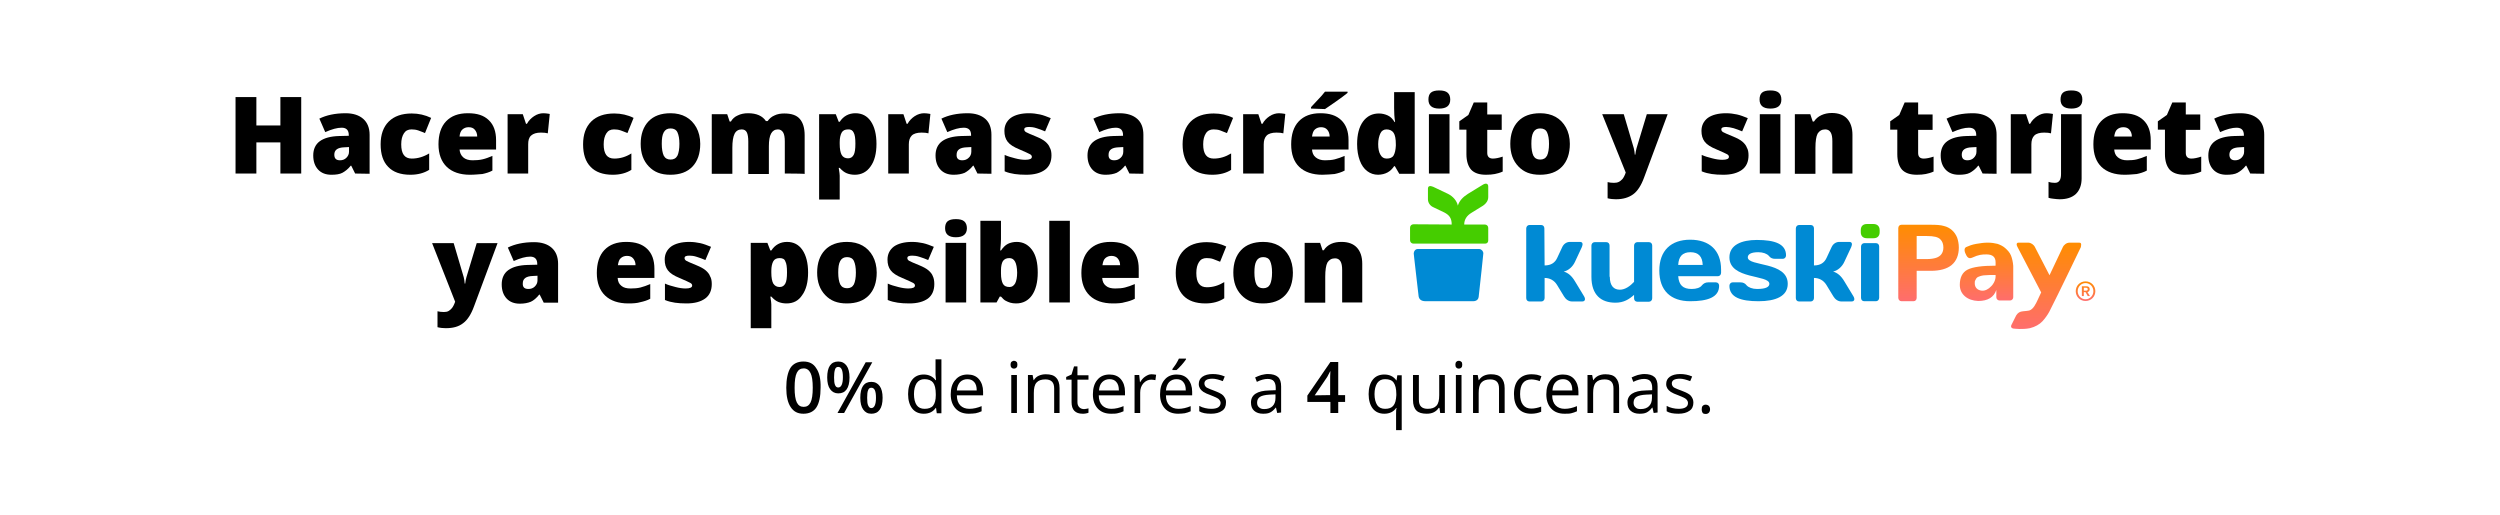 <?xml version="1.0" encoding="utf-8"?>
<!-- Generator: Adobe Illustrator 26.3.1, SVG Export Plug-In . SVG Version: 6.00 Build 0)  -->
<svg version="1.1" id="Layer_1" xmlns="http://www.w3.org/2000/svg" xmlns:xlink="http://www.w3.org/1999/xlink" x="0px" y="0px"
	 viewBox="0 0 1020 210" style="enable-background:new 0 0 1020 210;" xml:space="preserve">
<style type="text/css">
	.st0{fill:#45CD00;}
	.st1{fill:#008AD4;}
	.st2{fill:url(#SVGID_1_);}
	.st3{fill:url(#SVGID_00000000217082153835741700000017662869914818341814_);}
	.st4{fill:url(#SVGID_00000129208217033748065040000003274377626779084734_);}
	.st5{fill:url(#SVGID_00000059997922415267351680000002594613134510153385_);}
</style>
<g>
	<g id="Capa_2">
		<g id="Capa_1-2">
			<g>
				<path d="M334.8,158.2c0,3.6-0.6,6.3-1.7,8s-2.9,2.6-5.3,2.6s-4-0.9-5.2-2.7s-1.8-4.4-1.8-7.9s0.6-6.3,1.7-8.1
					c1.1-1.7,2.9-2.6,5.3-2.6s4.1,0.9,5.2,2.7C334.3,152,334.9,154.7,334.8,158.2L334.8,158.2z M324.2,158.2c0,2.8,0.3,4.8,0.9,6
					c0.6,1.2,1.5,1.8,2.8,1.8c1.3,0,2.2-0.6,2.8-1.8c0.6-1.2,0.9-3.2,0.9-6s-0.3-4.8-0.9-6c-0.6-1.2-1.5-1.9-2.8-1.9
					s-2.2,0.6-2.8,1.8C324.5,153.3,324.2,155.3,324.2,158.2L324.2,158.2z"/>
				<path d="M346.6,154c0,2.2-0.4,3.8-1.2,4.9c-0.8,1.1-1.9,1.6-3.4,1.6c-1.4,0-2.5-0.6-3.3-1.7s-1.2-2.7-1.2-4.8
					c0-4.3,1.5-6.5,4.5-6.5c1.5,0,2.6,0.6,3.4,1.7C346.2,150.3,346.6,151.9,346.6,154L346.6,154z M340.3,154c0,1.4,0.1,2.4,0.4,3.1
					c0.3,0.7,0.7,1,1.3,1c1.2,0,1.9-1.4,1.9-4.2s-0.6-4.2-1.9-4.2c-0.6,0-1.1,0.3-1.3,1C340.4,151.6,340.3,152.6,340.3,154z
					 M355.9,147.8l-11.5,20.7h-2.7l11.5-20.7H355.9z M360.1,162.3c0,2.2-0.4,3.8-1.2,4.9c-0.8,1.1-1.9,1.6-3.4,1.6s-2.5-0.6-3.3-1.7
					c-0.8-1.1-1.2-2.7-1.2-4.8c0-4.3,1.5-6.5,4.5-6.5c1.5,0,2.6,0.6,3.4,1.7S360.1,160.2,360.1,162.3L360.1,162.3z M353.8,162.3
					c0,1.4,0.1,2.5,0.4,3.1c0.3,0.7,0.7,1.1,1.3,1.1c1.2,0,1.9-1.4,1.9-4.2s-0.6-4.1-1.9-4.1c-0.6,0-1.1,0.3-1.3,1
					C353.9,159.8,353.8,160.9,353.8,162.3z"/>
				<path d="M381.9,166.4h-0.1c-1.1,1.6-2.7,2.4-4.9,2.4c-2,0-3.6-0.7-4.7-2.1s-1.7-3.4-1.7-5.9s0.6-4.5,1.7-5.9s2.7-2.1,4.7-2.1
					s3.7,0.8,4.8,2.3h0.2l-0.1-1.1l-0.1-1.1v-6.3h2.4v22h-1.9L381.9,166.4L381.9,166.4z M377.2,166.8c1.6,0,2.8-0.4,3.5-1.3
					s1.1-2.3,1.1-4.2v-0.5c0-2.2-0.4-3.8-1.1-4.7c-0.7-0.9-1.9-1.4-3.5-1.4c-1.4,0-2.4,0.5-3.2,1.6c-0.7,1.1-1.1,2.6-1.1,4.5
					s0.4,3.5,1.1,4.5C374.7,166.3,375.8,166.8,377.2,166.8L377.2,166.8z"/>
				<path d="M395.3,168.8c-2.3,0-4.1-0.7-5.4-2.1c-1.3-1.4-2-3.3-2-5.8s0.6-4.5,1.9-5.9c1.2-1.5,2.9-2.2,5-2.2
					c1.9,0,3.5,0.6,4.6,1.9c1.1,1.3,1.7,3,1.7,5.1v1.5h-10.7c0,1.8,0.5,3.2,1.4,4.1s2.1,1.4,3.7,1.4c1.7,0,3.3-0.4,5-1.1v2.1
					c-0.8,0.4-1.6,0.6-2.4,0.8C397.3,168.7,396.4,168.8,395.3,168.8L395.3,168.8z M394.7,154.7c-1.2,0-2.2,0.4-3,1.2
					c-0.7,0.8-1.2,1.9-1.3,3.4h8.1c0-1.5-0.3-2.6-1-3.4C396.8,155.1,395.9,154.7,394.7,154.7L394.7,154.7z"/>
				<path d="M412.3,148.8c0-0.5,0.1-0.9,0.4-1.2c0.3-0.2,0.6-0.4,1-0.4c0.4,0,0.7,0.1,1,0.4c0.3,0.2,0.4,0.6,0.4,1.2
					s-0.1,0.9-0.4,1.2c-0.3,0.3-0.6,0.4-1,0.4c-0.4,0-0.7-0.1-1-0.4S412.3,149.3,412.3,148.8L412.3,148.8z M414.9,168.5h-2.3V153
					h2.3V168.5z"/>
				<path d="M430.1,168.5v-10c0-1.3-0.3-2.2-0.9-2.8c-0.6-0.6-1.5-0.9-2.7-0.9c-1.6,0-2.8,0.4-3.6,1.3c-0.8,0.9-1.1,2.3-1.1,4.3v8.1
					h-2.4V153h1.9l0.4,2.1h0.1c0.5-0.8,1.1-1.4,2-1.8c0.9-0.4,1.8-0.6,2.9-0.6c1.9,0,3.3,0.4,4.2,1.4c0.9,0.9,1.4,2.3,1.4,4.3v10.1
					H430.1L430.1,168.5z"/>
				<path d="M442,166.9c0.4,0,0.8,0,1.2-0.1s0.7-0.1,0.9-0.2v1.8c-0.2,0.1-0.6,0.2-1.1,0.3s-0.9,0.1-1.3,0.1c-3,0-4.5-1.6-4.5-4.7
					v-9.2H435v-1.1l2.2-1l1-3.3h1.4v3.6h4.5v1.8h-4.5v9.1c0,0.9,0.2,1.6,0.7,2.1S441.2,166.8,442,166.9L442,166.9z"/>
				<path d="M453.3,168.8c-2.3,0-4.1-0.7-5.4-2.1c-1.3-1.4-2-3.3-2-5.8s0.6-4.5,1.8-5.9c1.2-1.5,2.9-2.2,5-2.2
					c1.9,0,3.5,0.6,4.6,1.9c1.1,1.3,1.7,3,1.7,5.1v1.5h-10.7c0,1.8,0.5,3.2,1.4,4.1s2.1,1.4,3.7,1.4c1.7,0,3.3-0.4,5-1.1v2.1
					c-0.8,0.4-1.6,0.6-2.4,0.8S454.4,168.8,453.3,168.8L453.3,168.8z M452.7,154.7c-1.2,0-2.2,0.4-3,1.2s-1.2,1.9-1.3,3.4h8.1
					c0-1.5-0.3-2.6-1-3.4C454.9,155.1,453.9,154.7,452.7,154.7L452.7,154.7z"/>
				<path d="M469.8,152.7c0.7,0,1.3,0.1,1.9,0.2l-0.3,2.2c-0.6-0.1-1.2-0.2-1.7-0.2c-1.2,0-2.3,0.5-3.2,1.5s-1.3,2.3-1.3,3.8v8.3
					h-2.3V153h1.9l0.3,2.9h0.1c0.6-1,1.3-1.8,2.1-2.3S468.8,152.7,469.8,152.7L469.8,152.7z"/>
				<path d="M480.7,168.8c-2.3,0-4.1-0.7-5.4-2.1c-1.3-1.4-2-3.3-2-5.8s0.6-4.5,1.8-5.9c1.2-1.5,2.9-2.2,5-2.2
					c1.9,0,3.5,0.6,4.6,1.9c1.1,1.3,1.7,3,1.7,5.1v1.5h-10.7c0,1.8,0.5,3.2,1.4,4.1s2.1,1.4,3.7,1.4c1.7,0,3.3-0.4,5-1.1v2.1
					c-0.8,0.4-1.6,0.6-2.4,0.8C482.6,168.7,481.7,168.8,480.7,168.8L480.7,168.8z M480,154.7c-1.2,0-2.2,0.4-3,1.2
					c-0.7,0.8-1.2,1.9-1.3,3.4h8.1c0-1.5-0.3-2.6-1-3.4C482.2,155.1,481.3,154.7,480,154.7L480,154.7z M478.3,150.6
					c0.5-0.6,0.9-1.3,1.5-2.1c0.5-0.8,0.9-1.6,1.2-2.2h2.9v0.3c-0.4,0.6-1,1.4-1.8,2.3c-0.8,0.9-1.5,1.6-2.1,2.1h-1.6L478.3,150.6
					L478.3,150.6z"/>
				<path d="M500.2,164.3c0,1.4-0.5,2.6-1.6,3.3c-1.1,0.8-2.6,1.2-4.5,1.2c-2.1,0-3.7-0.3-4.8-1v-2.2c0.7,0.4,1.5,0.7,2.4,0.9
					c0.8,0.2,1.7,0.3,2.5,0.3c1.2,0,2.2-0.2,2.8-0.6s1-1,1-1.8c0-0.6-0.3-1.1-0.8-1.6c-0.5-0.4-1.5-0.9-3.1-1.5
					c-1.4-0.5-2.5-1-3.1-1.4c-0.6-0.4-1.1-0.9-1.4-1.4s-0.5-1.1-0.5-1.8c0-1.3,0.5-2.3,1.5-3c1-0.7,2.4-1.1,4.2-1.1
					c1.7,0,3.3,0.3,4.9,1l-0.8,1.9c-1.6-0.6-3-1-4.2-1c-1.1,0-2,0.2-2.5,0.5s-0.8,0.8-0.8,1.4c0,0.4,0.1,0.8,0.3,1.1s0.5,0.6,1,0.8
					c0.5,0.3,1.4,0.6,2.7,1.1c1.8,0.7,3.1,1.3,3.7,2C499.9,162.4,500.3,163.2,500.2,164.3L500.2,164.3z"/>
				<path d="M521.1,168.5l-0.5-2.2h-0.1c-0.8,1-1.5,1.6-2.3,2s-1.7,0.5-2.9,0.5c-1.5,0-2.7-0.4-3.6-1.2c-0.9-0.8-1.3-1.9-1.3-3.4
					c0-3.1,2.5-4.8,7.5-4.9l2.6-0.1v-1c0-1.2-0.3-2.1-0.8-2.7c-0.5-0.6-1.4-0.9-2.5-0.9c-1.3,0-2.8,0.4-4.4,1.2l-0.7-1.8
					c0.8-0.4,1.6-0.7,2.5-1c0.9-0.2,1.8-0.4,2.7-0.4c1.8,0,3.2,0.4,4.1,1.2s1.3,2.1,1.3,3.9v10.6L521.1,168.5L521.1,168.5z
					 M515.8,166.9c1.5,0,2.6-0.4,3.4-1.2s1.2-1.9,1.2-3.4v-1.4l-2.3,0.1c-1.9,0.1-3.2,0.4-4,0.9c-0.8,0.5-1.2,1.3-1.2,2.4
					c0,0.9,0.3,1.5,0.8,1.9C514.2,166.7,514.9,166.9,515.8,166.9L515.8,166.9z"/>
				<path d="M548.7,164H546v4.5h-3.2V164h-9.4v-2.6l9.4-13.7h3.2v13.5h2.8V164z M542.7,161.2v-5.2c0-1.9,0-3.4,0.1-4.5h-0.1
					c-0.3,0.6-0.7,1.4-1.2,2.3l-5.1,7.5L542.7,161.2L542.7,161.2z"/>
				<path d="M564.8,168.8c-2,0-3.6-0.7-4.7-2.1c-1.1-1.4-1.7-3.4-1.7-5.9s0.6-4.5,1.7-5.9c1.1-1.4,2.7-2.1,4.7-2.1
					c2.1,0,3.8,0.8,4.9,2.4h0.1l0.3-2.1h1.8v22.4h-2.3v-6.6c0-0.9,0-1.7,0.2-2.4h-0.2C568.6,168,566.9,168.8,564.8,168.8
					L564.8,168.8z M565.1,166.8c1.6,0,2.7-0.4,3.4-1.3c0.7-0.8,1.1-2.2,1.2-4.2v-0.5c0-2.2-0.4-3.7-1.1-4.7s-1.9-1.4-3.5-1.4
					c-1.4,0-2.4,0.5-3.2,1.6c-0.7,1.1-1.1,2.6-1.1,4.5s0.4,3.4,1.1,4.5C562.6,166.3,563.7,166.8,565.1,166.8L565.1,166.8z"/>
				<path d="M578.9,153v10.1c0,1.3,0.3,2.2,0.9,2.8c0.6,0.6,1.5,0.9,2.7,0.9c1.6,0,2.8-0.4,3.6-1.3s1.1-2.3,1.1-4.3V153h2.3v15.5
					h-1.9l-0.3-2.1H587c-0.5,0.8-1.2,1.4-2,1.8c-0.8,0.4-1.8,0.6-2.9,0.6c-1.9,0-3.3-0.4-4.2-1.3c-0.9-0.9-1.4-2.3-1.4-4.3V153
					H578.9z"/>
				<path d="M593.8,148.8c0-0.5,0.1-0.9,0.4-1.2s0.6-0.4,1-0.4s0.7,0.1,1,0.4c0.3,0.2,0.4,0.6,0.4,1.2s-0.1,0.9-0.4,1.2
					c-0.3,0.3-0.6,0.4-1,0.4c-0.4,0-0.7-0.1-1-0.4S593.8,149.3,593.8,148.8L593.8,148.8z M596.4,168.5H594V153h2.3V168.5z"/>
				<path d="M611.6,168.5v-10c0-1.3-0.3-2.2-0.9-2.8c-0.6-0.6-1.5-0.9-2.7-0.9c-1.6,0-2.8,0.4-3.6,1.3c-0.8,0.9-1.1,2.3-1.1,4.3v8.1
					H601V153h1.9l0.4,2.1h0.1c0.5-0.8,1.2-1.4,2-1.8c0.9-0.4,1.8-0.6,2.9-0.6c1.9,0,3.3,0.4,4.2,1.4s1.4,2.3,1.4,4.3v10.1H611.6
					L611.6,168.5z"/>
				<path d="M624.7,168.8c-2.2,0-4-0.7-5.2-2.1c-1.2-1.4-1.8-3.3-1.8-5.9s0.6-4.6,1.9-6s3-2.1,5.3-2.1c0.7,0,1.5,0.1,2.2,0.2
					c0.8,0.2,1.3,0.4,1.8,0.6l-0.7,2c-0.5-0.2-1.1-0.4-1.7-0.5c-0.6-0.1-1.2-0.2-1.6-0.2c-3.2,0-4.7,2-4.7,6c0,1.9,0.4,3.4,1.2,4.4
					c0.8,1,1.9,1.5,3.4,1.5c1.3,0,2.6-0.3,4-0.8v2.1C627.6,168.5,626.3,168.8,624.7,168.8L624.7,168.8z"/>
				<path d="M638.3,168.8c-2.3,0-4.1-0.7-5.4-2.1c-1.3-1.4-2-3.3-2-5.8s0.6-4.5,1.8-5.9c1.2-1.5,2.9-2.2,5-2.2
					c1.9,0,3.5,0.6,4.6,1.9s1.7,3,1.7,5.1v1.5h-10.7c0,1.8,0.5,3.2,1.4,4.1s2.1,1.4,3.7,1.4c1.7,0,3.3-0.4,5-1.1v2.1
					c-0.8,0.4-1.6,0.6-2.3,0.8S639.4,168.8,638.3,168.8L638.3,168.8z M637.7,154.7c-1.2,0-2.2,0.4-3,1.2s-1.2,1.9-1.3,3.4h8.1
					c0-1.5-0.3-2.6-1-3.4S638.9,154.7,637.7,154.7L637.7,154.7z"/>
				<path d="M658.3,168.5v-10c0-1.3-0.3-2.2-0.9-2.8c-0.6-0.6-1.5-0.9-2.7-0.9c-1.6,0-2.8,0.4-3.6,1.3c-0.8,0.9-1.1,2.3-1.1,4.3v8.1
					h-2.3V153h1.9l0.4,2.1h0.1c0.5-0.8,1.2-1.4,2-1.8c0.9-0.4,1.8-0.6,2.9-0.6c1.9,0,3.3,0.4,4.2,1.4s1.4,2.3,1.4,4.3v10.1H658.3
					L658.3,168.5z"/>
				<path d="M674.7,168.5l-0.5-2.2h-0.1c-0.8,1-1.5,1.6-2.3,2s-1.7,0.5-2.9,0.5c-1.5,0-2.7-0.4-3.6-1.2c-0.9-0.8-1.3-1.9-1.3-3.4
					c0-3.1,2.5-4.8,7.5-4.9l2.6-0.1v-1c0-1.2-0.3-2.1-0.8-2.7c-0.5-0.6-1.4-0.9-2.5-0.9c-1.3,0-2.8,0.4-4.4,1.2l-0.7-1.8
					c0.8-0.4,1.6-0.7,2.5-1c0.9-0.2,1.8-0.4,2.7-0.4c1.8,0,3.2,0.4,4.1,1.2s1.3,2.1,1.3,3.9v10.6L674.7,168.5L674.7,168.5z
					 M669.4,166.9c1.5,0,2.6-0.4,3.4-1.2s1.2-1.9,1.2-3.4v-1.4l-2.3,0.1c-1.9,0.1-3.2,0.4-4,0.9c-0.8,0.5-1.2,1.3-1.2,2.4
					c0,0.9,0.3,1.5,0.8,1.9C667.7,166.7,668.4,166.9,669.4,166.9L669.4,166.9z"/>
				<path d="M690.9,164.3c0,1.4-0.5,2.6-1.6,3.3c-1.1,0.8-2.6,1.2-4.5,1.2c-2.1,0-3.7-0.3-4.8-1v-2.2c0.7,0.4,1.5,0.7,2.4,0.9
					c0.8,0.2,1.7,0.3,2.5,0.3c1.2,0,2.2-0.2,2.8-0.6c0.7-0.4,1-1,1-1.8c0-0.6-0.3-1.1-0.8-1.6c-0.5-0.4-1.5-0.9-3.1-1.5
					c-1.4-0.5-2.5-1-3.1-1.4c-0.6-0.4-1.1-0.9-1.4-1.4s-0.5-1.1-0.5-1.8c0-1.3,0.5-2.3,1.5-3s2.4-1.1,4.2-1.1c1.7,0,3.3,0.3,4.9,1
					l-0.8,1.9c-1.6-0.6-3-1-4.2-1c-1.1,0-2,0.2-2.5,0.5s-0.8,0.8-0.8,1.4c0,0.4,0.1,0.8,0.3,1.1s0.5,0.6,1,0.8
					c0.5,0.3,1.4,0.6,2.7,1.1c1.8,0.7,3.1,1.3,3.7,2C690.6,162.4,690.9,163.2,690.9,164.3L690.9,164.3z"/>
				<path d="M694.3,167c0-0.6,0.1-1.1,0.4-1.4c0.3-0.3,0.7-0.5,1.2-0.5s1,0.2,1.3,0.5c0.3,0.3,0.5,0.8,0.5,1.4s-0.2,1.1-0.5,1.4
					s-0.7,0.5-1.3,0.5c-0.5,0-0.9-0.1-1.2-0.4C694.5,168.2,694.3,167.7,694.3,167L694.3,167z"/>
			</g>
		</g>
	</g>
	<g>
		<g id="Capa_2-2">
			<g id="Capa_1-2-2">
				<g>
					<path d="M122.9,70.8h-8.5V58.1h-9.8v12.7h-8.5V39.6h8.5v11.6h9.8V39.6h8.5V70.8z"/>
					<path d="M144.9,70.8l-1.6-3.2h-0.2c-1.1,1.4-2.3,2.3-3.4,2.9s-2.7,0.8-4.5,0.8c-2.3,0-4.1-0.7-5.4-2.1s-2-3.3-2-5.8
						s0.9-4.5,2.7-5.8c1.8-1.3,4.4-2,7.8-2.1l4-0.1v-0.3c0-2-1-3-2.9-3c-1.8,0-4,0.6-6.7,1.8l-2.4-5.5c2.8-1.4,6.4-2.2,10.7-2.2
						c3.1,0,5.5,0.8,7.2,2.3c1.7,1.5,2.6,3.7,2.6,6.5v15.9L144.9,70.8L144.9,70.8z M138.7,65.4c1,0,1.9-0.3,2.6-1s1.1-1.5,1.1-2.5
						V60l-1.9,0.1c-2.8,0.1-4.1,1.1-4.1,3C136.4,64.6,137.1,65.4,138.7,65.4z"/>
					<path d="M167.4,71.3c-4,0-7-1.1-9-3.2c-2.1-2.1-3.1-5.2-3.1-9.2s1.1-7.1,3.3-9.3c2.2-2.2,5.4-3.3,9.4-3.3
						c2.8,0,5.4,0.6,7.9,1.8l-2.5,6.2c-1-0.4-1.9-0.8-2.8-1.1s-1.8-0.4-2.7-0.4c-1.4,0-2.4,0.5-3.1,1.6s-1.1,2.5-1.1,4.5
						c0,3.9,1.4,5.8,4.3,5.8c2.4,0,4.8-0.7,7.1-2.1v6.7C173,70.6,170.5,71.3,167.4,71.3z"/>
					<path d="M191.7,71.3c-4,0-7.2-1.1-9.4-3.2c-2.2-2.1-3.4-5.2-3.4-9.2s1-7.2,3.1-9.4c2.1-2.2,5-3.3,8.9-3.3s6.5,0.9,8.5,2.8
						s3,4.6,3,8.2V61h-14.9c0.1,1.3,0.6,2.4,1.5,3.2c0.9,0.8,2.2,1.2,3.8,1.2c1.5,0,2.8-0.1,4.1-0.4s2.6-0.8,4-1.4v6
						c-1.3,0.7-2.7,1.1-4.1,1.4C195.3,71.1,193.7,71.3,191.7,71.3L191.7,71.3z M191.2,51.9c-1,0-1.8,0.3-2.5,0.9s-1.1,1.6-1.2,2.9
						h7.2c0-1.2-0.4-2.1-1-2.8S192.3,51.9,191.2,51.9L191.2,51.9z"/>
					<path d="M221.7,46.2c0.7,0,1.4,0.1,2.1,0.2l0.5,0.1l-0.8,7.9c-0.7-0.2-1.6-0.3-2.8-0.3c-1.8,0-3.1,0.4-4,1.2s-1.2,2-1.2,3.6
						v11.9h-8.4V46.6h6.2l1.3,3.9h0.4c0.7-1.3,1.7-2.3,2.9-3.1S220.4,46.2,221.7,46.2L221.7,46.2z"/>
					<path d="M250,71.3c-4,0-7-1.1-9-3.2c-2.1-2.1-3.1-5.2-3.1-9.2s1.1-7.1,3.3-9.3c2.2-2.2,5.4-3.3,9.4-3.3c2.8,0,5.5,0.6,7.9,1.8
						l-2.5,6.2c-1-0.4-1.9-0.8-2.8-1.1s-1.8-0.4-2.7-0.4c-1.4,0-2.4,0.5-3.1,1.6s-1.1,2.5-1.1,4.5c0,3.9,1.4,5.8,4.3,5.8
						c2.5,0,4.8-0.7,7-2.1v6.7C255.6,70.6,253,71.3,250,71.3z"/>
					<path d="M285.7,58.7c0,4-1.1,7.1-3.2,9.3s-5.1,3.3-9,3.3s-6.6-1.1-8.8-3.4c-2.2-2.3-3.3-5.3-3.3-9.2s1.1-7,3.2-9.2
						c2.1-2.2,5.1-3.3,9-3.3c2.4,0,4.5,0.5,6.3,1.5c1.8,1,3.2,2.5,4.2,4.3S285.7,56.1,285.7,58.7L285.7,58.7z M270,58.7
						c0,2.1,0.3,3.7,0.8,4.8c0.6,1.1,1.5,1.6,2.8,1.6s2.2-0.5,2.8-1.6c0.5-1.1,0.8-2.7,0.8-4.8s-0.3-3.6-0.8-4.7
						c-0.5-1.1-1.5-1.6-2.8-1.6s-2.2,0.5-2.8,1.6S270,56.6,270,58.7L270,58.7z"/>
					<path d="M320.2,70.8V57.7c0-1.6-0.2-2.9-0.7-3.7s-1.2-1.2-2.1-1.2c-1.3,0-2.2,0.6-2.8,1.7c-0.6,1.1-0.9,2.8-0.9,5.2v11.3h-8.4
						V57.7c0-1.6-0.2-2.9-0.6-3.7c-0.4-0.8-1.1-1.2-2.1-1.2c-1.3,0-2.3,0.6-2.9,1.8c-0.6,1.2-0.9,3.1-0.9,5.7v10.6h-8.4V46.6h6.3
						l1,3h0.5c0.6-1.1,1.6-2,2.8-2.5c1.2-0.6,2.6-0.9,4.2-0.9c3.5,0,5.9,1.1,7.3,3.2h0.7c0.7-1,1.6-1.8,2.8-2.3
						c1.2-0.6,2.6-0.8,4-0.8c2.9,0,5,0.7,6.3,2.2s2,3.7,2,6.7v15.8C328.6,70.8,320.2,70.8,320.2,70.8z"/>
					<path d="M348.8,71.3c-1.2,0-2.3-0.2-3.3-0.6c-1-0.4-1.9-1.1-2.9-2.2h-0.4c0.3,1.7,0.4,2.8,0.4,3.2v9.7h-8.4V46.6h6.8l1.2,3.1
						h0.4c1.5-2.3,3.7-3.5,6.4-3.5s4.8,1.1,6.3,3.3c1.5,2.2,2.3,5.3,2.3,9.2s-0.8,7-2.4,9.2C353.7,70.1,351.5,71.3,348.8,71.3
						L348.8,71.3z M346,52.8c-1.2,0-2.1,0.4-2.6,1.3c-0.5,0.9-0.8,2.2-0.8,3.9v0.7c0,2.1,0.3,3.6,0.8,4.5s1.4,1.4,2.6,1.4
						c1.1,0,1.8-0.5,2.3-1.4s0.7-2.4,0.7-4.6s-0.2-3.6-0.7-4.5C347.9,53.2,347.1,52.7,346,52.8L346,52.8z"/>
					<path d="M377,46.2c0.7,0,1.4,0.1,2.1,0.2l0.5,0.1l-0.8,7.9c-0.7-0.2-1.6-0.3-2.8-0.3c-1.8,0-3.2,0.4-4,1.2
						c-0.8,0.8-1.2,2-1.2,3.6v11.9h-8.4V46.6h6.2l1.3,3.9h0.4c0.7-1.3,1.7-2.3,2.9-3.1S375.8,46.2,377,46.2L377,46.2z"/>
					<path d="M398.8,70.8l-1.6-3.2H397c-1.1,1.4-2.3,2.3-3.4,2.9c-1.2,0.5-2.7,0.8-4.5,0.8c-2.3,0-4.1-0.7-5.4-2.1s-2-3.3-2-5.8
						s0.9-4.5,2.7-5.8c1.8-1.3,4.4-2,7.8-2.1l4-0.1v-0.3c0-2-1-3-3-3c-1.8,0-4,0.6-6.7,1.8l-2.4-5.5c2.8-1.4,6.4-2.2,10.7-2.2
						c3.1,0,5.5,0.8,7.2,2.3c1.7,1.5,2.5,3.7,2.5,6.5v15.9L398.8,70.8L398.8,70.8z M392.6,65.4c1,0,1.9-0.3,2.6-1
						c0.7-0.6,1.1-1.5,1.1-2.5V60l-1.9,0.1c-2.8,0.1-4.1,1.1-4.1,3C390.2,64.6,391,65.4,392.6,65.4L392.6,65.4z"/>
					<path d="M429,63.4c0,2.6-0.9,4.6-2.7,5.9c-1.8,1.3-4.3,2-7.6,2c-1.8,0-3.4-0.1-4.7-0.3c-1.3-0.2-2.7-0.5-4.1-1.1v-6.7
						c1.3,0.6,2.7,1,4.3,1.4c1.5,0.4,2.9,0.6,4.1,0.6c1.8,0,2.7-0.4,2.7-1.2c0-0.4-0.2-0.8-0.8-1.1s-2-1-4.4-2
						c-2.2-0.9-3.8-1.9-4.7-3.1s-1.3-2.6-1.3-4.4c0-2.2,0.9-4,2.6-5.3c1.7-1.2,4.2-1.9,7.4-1.9c1.6,0,3.1,0.2,4.5,0.5
						c1.4,0.3,2.9,0.9,4.4,1.5l-2.3,5.4c-1.1-0.5-2.3-0.9-3.5-1.3s-2.2-0.5-3-0.5c-1.4,0-2,0.3-2,1c0,0.4,0.2,0.8,0.7,1.1
						c0.5,0.3,1.9,0.9,4.1,1.8c1.7,0.7,3,1.4,3.8,2.1c0.8,0.7,1.5,1.5,1.8,2.4C428.8,61,429,62.1,429,63.4L429,63.4z"/>
					<path d="M460.8,70.8l-1.6-3.2H459c-1.1,1.4-2.3,2.3-3.4,2.9c-1.2,0.5-2.7,0.8-4.5,0.8c-2.3,0-4.1-0.7-5.4-2.1
						c-1.3-1.4-2-3.3-2-5.8s0.9-4.5,2.7-5.8c1.8-1.3,4.4-2,7.8-2.1l4-0.1v-0.3c0-2-1-3-3-3c-1.8,0-4,0.6-6.7,1.8l-2.4-5.5
						c2.8-1.4,6.4-2.2,10.7-2.2c3.1,0,5.5,0.8,7.2,2.3s2.5,3.7,2.5,6.5v15.9L460.8,70.8L460.8,70.8z M454.6,65.4c1,0,1.9-0.3,2.6-1
						c0.7-0.6,1.1-1.5,1.1-2.5V60l-1.9,0.1c-2.8,0.1-4.1,1.1-4.1,3C452.2,64.6,453,65.4,454.6,65.4L454.6,65.4z"/>
					<path d="M494.6,71.3c-4,0-7-1.1-9-3.2c-2-2.1-3.1-5.2-3.1-9.2s1.1-7.1,3.3-9.3c2.2-2.2,5.4-3.3,9.4-3.3c2.8,0,5.5,0.6,7.9,1.8
						l-2.5,6.2c-1-0.4-2-0.8-2.8-1.1s-1.8-0.4-2.7-0.4c-1.3,0-2.4,0.5-3.1,1.6c-0.7,1.1-1.1,2.5-1.1,4.5c0,3.9,1.4,5.8,4.3,5.8
						c2.5,0,4.8-0.7,7.1-2.1v6.7C500.3,70.6,497.7,71.3,494.6,71.3L494.6,71.3z"/>
					<path d="M521.8,46.2c0.7,0,1.4,0.1,2.1,0.2l0.5,0.1l-0.8,7.9c-0.7-0.2-1.6-0.3-2.8-0.3c-1.8,0-3.2,0.4-4,1.2
						c-0.8,0.8-1.2,2-1.2,3.6v11.9h-8.4V46.6h6.2l1.3,3.9h0.4c0.7-1.3,1.7-2.3,2.9-3.1S520.6,46.2,521.8,46.2L521.8,46.2z"/>
					<path d="M539.5,71.3c-4,0-7.2-1.1-9.4-3.2c-2.2-2.1-3.3-5.2-3.3-9.2s1-7.2,3.1-9.4s5-3.3,8.8-3.3s6.5,0.9,8.5,2.8
						c2,1.9,3,4.6,3,8.2V61h-14.9c0.1,1.3,0.5,2.4,1.5,3.2s2.2,1.2,3.8,1.2c1.5,0,2.8-0.1,4-0.4s2.6-0.8,4-1.4v6
						c-1.3,0.7-2.7,1.1-4.1,1.4C543.1,71.1,541.4,71.3,539.5,71.3L539.5,71.3z M534.9,44.3v-0.6c2.2-2.3,3.6-3.9,4.2-4.5
						c0.6-0.7,1.1-1.3,1.5-1.8h9.2v0.5c-1.1,0.9-2.7,2.1-4.7,3.5c-2,1.4-3.5,2.4-4.5,3.1L534.9,44.3L534.9,44.3z M539,51.9
						c-1,0-1.8,0.3-2.5,0.9s-1,1.6-1.2,2.9h7.2c0-1.2-0.4-2.1-1-2.8S540,51.9,539,51.9L539,51.9z"/>
					<path d="M562.3,71.3c-1.7,0-3.2-0.5-4.5-1.5s-2.3-2.4-3-4.3c-0.7-1.9-1.1-4.1-1.1-6.7c0-3.9,0.8-7,2.4-9.2
						c1.6-2.2,3.8-3.3,6.5-3.3c1.3,0,2.5,0.3,3.6,0.8s2,1.4,2.8,2.7h0.2c-0.3-1.9-0.4-3.8-0.4-5.7v-6.5h8.4v33.3h-6.3l-1.8-3.1h-0.3
						C567.3,70.1,565.2,71.2,562.3,71.3L562.3,71.3z M565.8,64.7c1.3,0,2.3-0.4,2.8-1.3s0.8-2.1,0.9-3.9v-0.7c0-2.1-0.3-3.7-0.9-4.6
						c-0.6-0.9-1.6-1.4-2.9-1.4c-1.1,0-2,0.5-2.5,1.6s-0.9,2.5-0.9,4.4s0.3,3.3,0.9,4.3C563.8,64.2,564.6,64.7,565.8,64.7
						L565.8,64.7z"/>
					<path d="M582.8,40.6c0-1.2,0.3-2.2,1-2.8s1.8-0.9,3.4-0.9s2.7,0.3,3.4,0.9s1.1,1.5,1.1,2.8c0,2.5-1.5,3.7-4.5,3.7
						S582.8,43,582.8,40.6L582.8,40.6z M591.4,70.8H583V46.6h8.4V70.8z"/>
					<path d="M609.1,64.7c1.1,0,2.5-0.3,4-0.8v6.1c-1.1,0.5-2.2,0.8-3.2,1c-1,0.2-2.2,0.3-3.6,0.3c-2.8,0-4.8-0.7-6.1-2.1
						c-1.2-1.4-1.9-3.5-1.9-6.3v-10h-2.9v-3.4l3.7-2.6l2.2-5.1h5.5v4.9h5.9v6.3h-5.9v9.4C606.8,63.9,607.6,64.7,609.1,64.7
						L609.1,64.7z"/>
					<path d="M640.5,58.7c0,4-1.1,7.1-3.2,9.3s-5.1,3.3-9,3.3s-6.6-1.1-8.8-3.4c-2.2-2.3-3.3-5.3-3.3-9.2s1.1-7,3.2-9.2
						s5.1-3.3,9-3.3c2.4,0,4.5,0.5,6.3,1.5c1.8,1,3.2,2.5,4.2,4.3S640.5,56.1,640.5,58.7L640.5,58.7z M624.8,58.7
						c0,2.1,0.3,3.7,0.8,4.8c0.6,1.1,1.5,1.6,2.8,1.6s2.2-0.5,2.8-1.6c0.5-1.1,0.8-2.7,0.8-4.8s-0.3-3.6-0.8-4.7s-1.5-1.6-2.8-1.6
						s-2.2,0.5-2.8,1.6S624.8,56.6,624.8,58.7L624.8,58.7z"/>
					<path d="M653.7,46.6h8.8l4.1,13.9c0.2,0.7,0.3,1.6,0.4,2.6h0.2c0.1-1,0.3-1.8,0.5-2.6l4.2-13.9h8.5l-9.6,25.8
						c-1.2,3.3-2.7,5.6-4.5,6.9c-1.8,1.3-4.1,2-7,2c-1.1,0-2.2-0.1-3.4-0.4v-6.6c0.8,0.2,1.6,0.3,2.6,0.3c0.7,0,1.4-0.1,2-0.4
						s1-0.7,1.5-1.2c0.4-0.5,0.9-1.4,1.3-2.6L653.7,46.6L653.7,46.6z"/>
					<path d="M713.4,63.4c0,2.6-0.9,4.6-2.7,5.9c-1.8,1.3-4.3,2-7.6,2c-1.8,0-3.4-0.1-4.7-0.3s-2.7-0.5-4.1-1.1v-6.7
						c1.3,0.6,2.7,1,4.3,1.4c1.5,0.4,2.9,0.6,4.1,0.6c1.8,0,2.7-0.4,2.7-1.2c0-0.4-0.2-0.8-0.8-1.1s-2-1-4.4-2
						c-2.2-0.9-3.8-1.9-4.7-3.1c-0.9-1.2-1.3-2.6-1.3-4.4c0-2.2,0.9-4,2.6-5.3c1.7-1.2,4.2-1.9,7.4-1.9c1.6,0,3.1,0.2,4.5,0.5
						s2.9,0.9,4.4,1.5l-2.3,5.4c-1.1-0.5-2.3-0.9-3.5-1.3c-1.2-0.3-2.2-0.5-3-0.5c-1.4,0-2,0.3-2,1c0,0.4,0.2,0.8,0.7,1.1
						s1.9,0.9,4.1,1.8c1.7,0.7,3,1.4,3.8,2.1c0.8,0.7,1.5,1.5,1.8,2.4C713.2,61,713.4,62.1,713.4,63.4L713.4,63.4z"/>
					<path d="M717.9,40.6c0-1.2,0.3-2.2,1-2.8s1.8-0.9,3.4-0.9s2.7,0.3,3.4,0.9s1.1,1.5,1.1,2.8c0,2.5-1.5,3.7-4.5,3.7
						S717.9,43,717.9,40.6L717.9,40.6z M726.4,70.8h-8.4V46.6h8.4V70.8z"/>
					<path d="M747.6,70.8V57.6c0-1.6-0.2-2.8-0.7-3.6s-1.2-1.2-2.2-1.2c-1.4,0-2.4,0.6-3.1,1.7c-0.6,1.1-0.9,3.1-0.9,5.8v10.6h-8.4
						V46.6h6.3l1,3h0.5c0.7-1.1,1.7-2,3-2.6s2.7-0.9,4.3-0.9c2.7,0,4.8,0.8,6.2,2.3s2.2,3.7,2.2,6.6v15.8L747.6,70.8L747.6,70.8z"/>
					<path d="M784.9,64.7c1.1,0,2.5-0.3,4-0.8v6.1c-1.1,0.5-2.2,0.8-3.2,1c-1,0.2-2.2,0.3-3.6,0.3c-2.8,0-4.8-0.7-6.1-2.1
						c-1.2-1.4-1.9-3.5-1.9-6.3v-10h-2.9v-3.4l3.7-2.6l2.2-5.1h5.5v4.9h5.9v6.3h-5.9v9.4C782.6,63.9,783.3,64.7,784.9,64.7
						L784.9,64.7z"/>
					<path d="M808.9,70.8l-1.6-3.2h-0.2c-1.1,1.4-2.3,2.3-3.4,2.9s-2.7,0.8-4.5,0.8c-2.3,0-4.1-0.7-5.4-2.1s-2-3.3-2-5.8
						s0.9-4.5,2.7-5.8c1.8-1.3,4.4-2,7.8-2.1l4-0.1v-0.3c0-2-1-3-3-3c-1.8,0-4,0.6-6.7,1.8l-2.4-5.5c2.8-1.4,6.4-2.2,10.7-2.2
						c3.1,0,5.5,0.8,7.2,2.3s2.5,3.7,2.5,6.5v15.9L808.9,70.8L808.9,70.8z M802.7,65.4c1,0,1.9-0.3,2.6-1s1.1-1.5,1.1-2.5V60
						l-1.9,0.1c-2.8,0.1-4.1,1.1-4.1,3C800.4,64.6,801.1,65.4,802.7,65.4z"/>
					<path d="M835,46.2c0.7,0,1.4,0.1,2.1,0.2l0.5,0.1l-0.8,7.9c-0.7-0.2-1.6-0.3-2.8-0.3c-1.8,0-3.2,0.4-4,1.2
						c-0.8,0.8-1.2,2-1.2,3.6v11.9h-8.4V46.6h6.2l1.3,3.9h0.4c0.7-1.3,1.7-2.3,2.9-3.1S833.7,46.2,835,46.2L835,46.2z"/>
					<path d="M840.3,81.3c-0.7,0-1.5-0.1-2.4-0.2s-1.6-0.2-2.1-0.4v-6.5c0.9,0.3,1.8,0.4,2.6,0.4c1.7,0,2.5-1.2,2.5-3.6V46.6h8.4
						v26.2c0,2.7-0.8,4.8-2.3,6.3C845.4,80.6,843.2,81.3,840.3,81.3L840.3,81.3z M840.7,40.6c0-1.2,0.3-2.2,1-2.8s1.8-0.9,3.4-0.9
						s2.7,0.3,3.4,0.9c0.7,0.6,1.1,1.5,1.1,2.8c0,2.5-1.5,3.7-4.5,3.7S840.7,43,840.7,40.6L840.7,40.6z"/>
					<path d="M866.8,71.3c-4,0-7.2-1.1-9.4-3.2c-2.2-2.1-3.3-5.2-3.3-9.2s1-7.2,3.1-9.4s5-3.3,8.8-3.3s6.5,0.9,8.5,2.8
						c2,1.9,3,4.6,3,8.2V61h-14.9c0.1,1.3,0.5,2.4,1.5,3.2s2.2,1.2,3.8,1.2c1.5,0,2.8-0.1,4-0.4s2.6-0.8,4-1.4v6
						c-1.3,0.7-2.7,1.1-4.1,1.4C870.4,71.1,868.8,71.3,866.8,71.3L866.8,71.3z M866.3,51.9c-1,0-1.8,0.3-2.5,0.9s-1,1.6-1.2,2.9h7.2
						c0-1.2-0.4-2.1-1-2.8S867.4,51.9,866.3,51.9L866.3,51.9z"/>
					<path d="M894.1,64.7c1.1,0,2.5-0.3,4-0.8v6.1c-1.1,0.5-2.2,0.8-3.2,1c-1,0.2-2.2,0.3-3.6,0.3c-2.8,0-4.8-0.7-6.1-2.1
						c-1.2-1.4-1.9-3.5-1.9-6.3v-10h-2.9v-3.4l3.7-2.6l2.2-5.1h5.5v4.9h5.9v6.3h-5.9v9.4C891.8,63.9,892.6,64.7,894.1,64.7
						L894.1,64.7z"/>
					<path d="M918.1,70.8l-1.6-3.2h-0.2c-1.1,1.4-2.3,2.3-3.4,2.9s-2.7,0.8-4.5,0.8c-2.3,0-4.1-0.7-5.4-2.1s-2-3.3-2-5.8
						s0.9-4.5,2.7-5.8c1.8-1.3,4.4-2,7.8-2.1l4-0.1v-0.3c0-2-1-3-3-3c-1.8,0-4,0.6-6.7,1.8l-2.4-5.5c2.8-1.4,6.4-2.2,10.7-2.2
						c3.1,0,5.5,0.8,7.2,2.3s2.5,3.7,2.5,6.5v15.9L918.1,70.8L918.1,70.8z M911.9,65.4c1,0,1.9-0.3,2.6-1s1.1-1.5,1.1-2.5V60
						l-1.9,0.1c-2.8,0.1-4.1,1.1-4.1,3C909.6,64.6,910.4,65.4,911.9,65.4z"/>
					<path d="M176.3,99.2h8.8l4.1,13.9c0.2,0.7,0.3,1.6,0.4,2.6h0.2c0.1-1,0.3-1.9,0.5-2.6l4.2-13.9h8.5l-9.6,25.8
						c-1.2,3.3-2.7,5.6-4.5,6.9c-1.8,1.4-4.1,2-7,2c-1.1,0-2.2-0.1-3.4-0.4V127c0.8,0.2,1.6,0.3,2.6,0.3c0.7,0,1.4-0.1,1.9-0.4
						s1-0.7,1.4-1.2s0.9-1.4,1.3-2.6L176.3,99.2L176.3,99.2z"/>
					<path d="M221.8,123.4l-1.6-3.2H220c-1.1,1.4-2.3,2.4-3.4,2.9c-1.2,0.5-2.7,0.8-4.5,0.8c-2.3,0-4.1-0.7-5.4-2.1
						c-1.3-1.4-2-3.3-2-5.8s0.9-4.5,2.7-5.8c1.8-1.3,4.4-2,7.8-2.1l4-0.1v-0.3c0-2-1-3-2.9-3c-1.8,0-4,0.6-6.7,1.8l-2.4-5.5
						c2.8-1.4,6.4-2.2,10.7-2.2c3.1,0,5.5,0.8,7.2,2.3c1.7,1.5,2.6,3.7,2.6,6.5v15.9H221.8L221.8,123.4z M215.6,117.9
						c1,0,1.9-0.3,2.6-1s1.1-1.5,1.1-2.5v-1.9l-1.9,0.1c-2.8,0.1-4.1,1.1-4.1,3C213.2,117.2,214,117.9,215.6,117.9L215.6,117.9z"/>
					<path d="M256.3,123.8c-4,0-7.2-1.1-9.4-3.2c-2.2-2.1-3.4-5.2-3.4-9.2s1-7.2,3.1-9.4c2.1-2.2,5-3.3,8.9-3.3
						c3.8,0,6.5,0.9,8.5,2.8s3,4.6,3,8.2v3.7H252c0.1,1.4,0.5,2.4,1.5,3.2c0.9,0.8,2.2,1.1,3.8,1.1c1.5,0,2.8-0.1,4-0.4
						s2.6-0.8,4-1.4v6c-1.3,0.7-2.7,1.1-4.1,1.4C259.9,123.7,258.3,123.8,256.3,123.8L256.3,123.8z M255.8,104.4
						c-1,0-1.8,0.3-2.5,0.9s-1,1.6-1.2,2.9h7.2c0-1.2-0.4-2.1-1-2.8S256.9,104.4,255.8,104.4z"/>
					<path d="M290.4,115.9c0,2.6-0.9,4.6-2.7,5.9c-1.8,1.3-4.3,2-7.6,2c-1.8,0-3.4-0.1-4.7-0.3c-1.3-0.2-2.7-0.5-4.1-1.1v-6.7
						c1.3,0.6,2.7,1,4.3,1.4c1.5,0.4,2.9,0.6,4.1,0.6c1.8,0,2.7-0.4,2.7-1.2c0-0.4-0.2-0.8-0.8-1.1s-2-1-4.4-2
						c-2.2-0.9-3.8-1.9-4.7-3.1s-1.3-2.6-1.3-4.4c0-2.2,0.9-4,2.6-5.3c1.7-1.2,4.2-1.9,7.4-1.9c1.6,0,3.1,0.2,4.5,0.5
						c1.4,0.3,2.9,0.9,4.4,1.5l-2.3,5.4c-1.1-0.5-2.3-0.9-3.5-1.3s-2.2-0.5-3-0.5c-1.4,0-2,0.3-2,1c0,0.4,0.2,0.8,0.7,1.1
						c0.5,0.3,1.9,0.9,4.1,1.8c1.7,0.7,3,1.4,3.8,2.1c0.8,0.7,1.5,1.5,1.8,2.4C290.2,113.5,290.4,114.6,290.4,115.9L290.4,115.9z"/>
					<path d="M320.9,123.8c-1.2,0-2.3-0.2-3.3-0.6c-1-0.4-1.9-1.1-2.9-2.2h-0.4c0.3,1.7,0.4,2.8,0.4,3.2v9.7h-8.4V99.1h6.8l1.2,3.1
						h0.4c1.5-2.3,3.7-3.5,6.4-3.5s4.8,1.1,6.3,3.3c1.5,2.2,2.3,5.3,2.3,9.2s-0.8,7-2.4,9.2C325.8,122.7,323.7,123.8,320.9,123.8
						L320.9,123.8z M318.1,105.3c-1.2,0-2.1,0.4-2.6,1.3c-0.5,0.9-0.8,2.2-0.8,3.9v0.7c0,2.1,0.3,3.6,0.8,4.5
						c0.6,0.9,1.4,1.4,2.6,1.4c1.1,0,1.8-0.5,2.3-1.4s0.7-2.4,0.7-4.6s-0.2-3.6-0.7-4.5C320.1,105.7,319.3,105.3,318.1,105.3
						L318.1,105.3z"/>
					<path d="M357.7,111.2c0,4-1.1,7.1-3.2,9.3s-5.1,3.3-9,3.3s-6.6-1.1-8.8-3.4c-2.2-2.3-3.3-5.3-3.3-9.2s1.1-7,3.2-9.2
						c2.1-2.2,5.1-3.3,9-3.3c2.4,0,4.5,0.5,6.3,1.5c1.8,1,3.2,2.5,4.2,4.3S357.7,108.7,357.7,111.2L357.7,111.2z M342,111.2
						c0,2.1,0.3,3.7,0.8,4.8c0.6,1.1,1.5,1.6,2.8,1.6s2.2-0.5,2.8-1.6c0.5-1.1,0.8-2.7,0.8-4.8s-0.3-3.6-0.8-4.7
						c-0.5-1.1-1.5-1.6-2.8-1.6s-2.2,0.5-2.8,1.6S342,109.1,342,111.2L342,111.2z"/>
					<path d="M381.2,115.9c0,2.6-0.9,4.6-2.6,5.9c-1.8,1.3-4.3,2-7.6,2c-1.8,0-3.4-0.1-4.7-0.3c-1.3-0.2-2.7-0.5-4.1-1.1v-6.7
						c1.3,0.6,2.7,1,4.3,1.4c1.5,0.4,2.9,0.6,4.1,0.6c1.8,0,2.7-0.4,2.7-1.2c0-0.4-0.2-0.8-0.8-1.1s-2-1-4.4-2
						c-2.2-0.9-3.8-1.9-4.7-3.1s-1.3-2.6-1.3-4.4c0-2.2,0.9-4,2.6-5.3c1.7-1.2,4.2-1.9,7.4-1.9c1.6,0,3.1,0.2,4.5,0.5
						c1.4,0.3,2.9,0.9,4.4,1.5l-2.3,5.4c-1.1-0.5-2.3-0.9-3.5-1.3s-2.2-0.5-3-0.5c-1.4,0-2,0.3-2,1c0,0.4,0.2,0.8,0.7,1.1
						c0.5,0.3,1.9,0.9,4.1,1.8c1.7,0.7,3,1.4,3.8,2.1s1.5,1.5,1.8,2.4C381,113.5,381.2,114.6,381.2,115.9L381.2,115.9z"/>
					<path d="M385.6,93.1c0-1.2,0.3-2.2,1-2.8s1.8-0.9,3.4-0.9s2.7,0.3,3.4,0.9c0.7,0.6,1.1,1.6,1.1,2.8c0,2.4-1.5,3.7-4.5,3.7
						C387.1,96.8,385.6,95.6,385.6,93.1z M394.2,123.4h-8.4V99.1h8.4V123.4z"/>
					<path d="M414.8,98.7c2.6,0,4.7,1.1,6.3,3.3s2.3,5.3,2.3,9.2s-0.8,7-2.3,9.2s-3.7,3.4-6.5,3.4c-0.9,0-1.7-0.1-2.4-0.3
						c-0.7-0.2-1.3-0.5-1.9-0.8s-1.2-0.9-1.9-1.7h-0.5l-1.3,2.4H400V90.1h8.4v7.5c0,0.9-0.1,2.4-0.3,4.6h0.3
						c0.8-1.2,1.8-2.2,2.8-2.7S413.5,98.7,414.8,98.7L414.8,98.7z M411.8,105.3c-1.2,0-2,0.4-2.6,1.2c-0.5,0.8-0.8,2.1-0.8,3.8v1.2
						c0,2,0.3,3.4,0.8,4.3c0.5,0.9,1.4,1.3,2.7,1.3c1,0,1.7-0.5,2.3-1.5c0.5-1,0.8-2.5,0.8-4.4C414.9,107.2,413.9,105.3,411.8,105.3
						L411.8,105.3z"/>
					<path d="M436.5,123.4h-8.4V90.1h8.4V123.4z"/>
					<path d="M454,123.8c-4,0-7.2-1.1-9.4-3.2c-2.2-2.1-3.4-5.2-3.4-9.2s1-7.2,3.1-9.4c2.1-2.2,5-3.3,8.8-3.3s6.5,0.9,8.5,2.8
						s3,4.6,3,8.2v3.7h-14.9c0.1,1.4,0.5,2.4,1.5,3.2c0.9,0.8,2.2,1.1,3.8,1.1c1.5,0,2.8-0.1,4-0.4c1.2-0.3,2.6-0.8,4-1.4v6
						c-1.3,0.7-2.7,1.1-4.1,1.4C457.7,123.7,456,123.8,454,123.8L454,123.8z M453.5,104.4c-1,0-1.8,0.3-2.5,0.9
						c-0.7,0.6-1,1.6-1.2,2.9h7.2c0-1.2-0.4-2.1-1-2.8C455.5,104.8,454.6,104.4,453.5,104.4z"/>
					<path d="M491.8,123.8c-4,0-7-1.1-9-3.2c-2-2.1-3.1-5.2-3.1-9.2s1.1-7.1,3.3-9.3c2.2-2.2,5.3-3.3,9.4-3.3c2.8,0,5.5,0.6,7.9,1.8
						l-2.5,6.2c-1-0.4-2-0.8-2.8-1.1s-1.8-0.4-2.7-0.4c-1.4,0-2.4,0.5-3.1,1.6s-1.1,2.5-1.1,4.5c0,3.9,1.4,5.8,4.3,5.8
						c2.5,0,4.8-0.7,7.1-2.1v6.6C497.4,123.1,494.8,123.8,491.8,123.8L491.8,123.8z"/>
					<path d="M527.5,111.2c0,4-1.1,7.1-3.2,9.3s-5.1,3.3-9,3.3s-6.6-1.1-8.8-3.4c-2.2-2.3-3.3-5.3-3.3-9.2s1.1-7,3.2-9.2
						c2.1-2.2,5.1-3.3,9-3.3c2.4,0,4.5,0.5,6.3,1.5c1.8,1,3.2,2.5,4.2,4.3S527.5,108.7,527.5,111.2L527.5,111.2z M511.8,111.2
						c0,2.1,0.3,3.7,0.8,4.8c0.6,1.1,1.5,1.6,2.8,1.6s2.2-0.5,2.8-1.6c0.5-1.1,0.8-2.7,0.8-4.8s-0.3-3.6-0.8-4.7s-1.5-1.6-2.8-1.6
						s-2.2,0.5-2.8,1.6S511.8,109.1,511.8,111.2L511.8,111.2z"/>
					<path d="M547.6,123.4v-13.2c0-1.6-0.2-2.8-0.7-3.6s-1.2-1.2-2.2-1.2c-1.4,0-2.4,0.6-3.1,1.7c-0.6,1.1-0.9,3.1-0.9,5.8v10.6
						h-8.4V99.1h6.3l1,3h0.5c0.7-1.1,1.7-2,3-2.6s2.7-0.8,4.3-0.8c2.7,0,4.8,0.8,6.2,2.3s2.2,3.7,2.2,6.6v15.8H547.6z"/>
				</g>
			</g>
		</g>
		<g>
			<g>
				<path class="st0" d="M759.2,93.9c0-1.6,0.9-2.5,2.5-2.5h2.7c1.5,0,2.5,0.9,2.5,2.5v0.8c0,1.6-0.9,2.5-2.5,2.5h-2.7
					c-1.6,0-2.5-0.9-2.5-2.5V93.9z"/>
				<path class="st1" d="M656.8,112.9c0,3.8,1.7,5.3,4.1,5.3c2.2,0,4.2-1.5,5.8-3.2v-14.8c0-0.8,0.6-1.4,1.3-1.4h4.8
					c0.8,0,1.3,0.6,1.3,1.4v21.5c0,0.8-0.6,1.4-1.3,1.4h-4.8c-0.8,0-1.3-0.6-1.3-1.4v-1.4c-2,1.8-4.2,3.2-7.6,3.2
					c-5.8,0-9.8-3.1-9.8-10.6v-12.7c0-0.8,0.6-1.4,1.3-1.4h4.8c0.8,0,1.3,0.6,1.3,1.4V112.9L656.8,112.9z"/>
				<path class="st1" d="M684.7,112.7c0.3,3.6,1.9,5.2,5.5,5.2c1.9,0,3.5-0.5,4.2-1.5c0.6-0.7,1.4-1.2,2.5-1.2h3.2
					c0.8,0,1.3,0.6,1.3,1.4c0,4.7-4.7,6.3-11.8,6.3c-7.9,0-12.6-4.3-12.6-12.5s4.8-12.6,12.6-12.6s12.6,4.3,12.6,12.2v1.3
					c0,0.8-0.6,1.4-1.3,1.4L684.7,112.7L684.7,112.7z M684.7,108.1h10c-0.1-3.4-1.7-5.2-5-5.2S684.9,104.7,684.7,108.1L684.7,108.1z
					"/>
				<path class="st1" d="M717.5,122.9c-7.3,0-11.9-1.6-11.9-6.3c0-0.8,0.6-1.4,1.3-1.4h3.2c1.1,0,1.9,0.4,2.5,1.2
					c0.8,0.9,2.4,1.5,4.3,1.5c3.7,0,5-0.9,5-2.1c0-3.8-16.3-1.7-16.3-10.8c0-5.1,5-7.1,11.2-7.1c7.3,0,11.9,1.6,11.9,6.3
					c0,0.8-0.6,1.4-1.3,1.4h-3.2c-1.1,0-1.9-0.4-2.5-1.2c-0.8-0.9-2.4-1.5-4.3-1.5c-3.1,0-4.3,0.9-4.3,2.1c0,3.8,16.3,1.6,16.3,10.8
					C729.4,120.9,724.4,122.9,717.5,122.9L717.5,122.9z"/>
				<path class="st1" d="M740.1,108.3c2.6,0,4.2-1.1,5.1-3l2.1-4.5c0.6-1.3,1.8-2.1,3.1-2.1h4.1c1.2,0,1.3,0.9,0.8,2.1l-2.8,6
					c-0.9,2-2.7,3.6-4.6,4c1.8,0.5,3.3,1.8,4.6,4l3.7,6.1c0.7,1.2,0.4,2.1-0.8,2.1h-4.1c-1.4,0-2.6-0.9-3.3-2.1l-2.8-4.6
					c-1.2-2-3.1-2.9-5.1-2.9v8.2c0,0.8-0.6,1.4-1.3,1.4h-4.8c-0.8,0-1.3-0.6-1.3-1.4V93.2c0-0.8,0.6-1.4,1.3-1.4h4.8
					c0.8,0,1.3,0.6,1.3,1.4L740.1,108.3L740.1,108.3z"/>
				<path class="st1" d="M630.2,108.3c2.6,0,4.2-1.1,5.1-3l2.1-4.5c0.6-1.3,1.8-2.1,3.1-2.1h4.1c1.2,0,1.3,0.9,0.8,2.1l-2.8,6
					c-0.9,2-2.7,3.6-4.6,4c1.8,0.5,3.3,1.8,4.6,4l3.7,6.1c0.7,1.2,0.4,2.1-0.8,2.1h-4.1c-1.4,0-2.6-0.9-3.3-2.1l-2.8-4.6
					c-1.2-2-3.1-2.9-5.1-2.9v8.2c0,0.8-0.6,1.4-1.3,1.4H624c-0.8,0-1.3-0.6-1.3-1.4V93.2c0-0.8,0.6-1.4,1.3-1.4h4.8
					c0.8,0,1.3,0.6,1.3,1.4L630.2,108.3L630.2,108.3z"/>
				<path class="st1" d="M760.6,122.9c-0.8,0-1.3-0.6-1.3-1.4v-20.9c0-0.8,0.6-1.4,1.3-1.4h4.8c0.8,0,1.3,0.6,1.3,1.4v20.9
					c0,0.8-0.6,1.4-1.3,1.4H760.6z"/>
			</g>
			<g>
				<path class="st1" d="M605.2,103.4c0,0.7-1.3,12-1.9,17.7c-0.2,1.7-1.8,1.8-2.3,1.8h-19.3c-2,0-2.7-0.9-2.9-2
					c-0.2-1.1-1.3-11.8-1.8-15.6l-0.2-1.9c0-0.9,0.7-1.8,1.6-1.8h25.2C604.5,101.7,605.2,102.5,605.2,103.4L605.2,103.4L605.2,103.4
					z"/>
				<path class="st0" d="M592.3,91.6c0-2.7-1.1-3.9-3-4.9l-4.6-2.2c-1.3-0.6-2.1-1.9-2.1-3.2V77c0-1.2,0.9-1.3,2.1-0.8l6.1,2.9
					c2,1,3.6,2.8,4,4.8c0.6-1.9,1.9-3.4,4.1-4.8l6.2-3.8c1.2-0.7,2.1-0.4,2.1,0.8v4.3c0,1.5-0.9,2.7-2.1,3.5l-4.7,2.9
					c-2,1.2-3,2.8-3,4.8l8.4,0c0.8,0,1.4,0.6,1.4,1.4v5.1c0,0.8-0.5,1.3-1.3,1.3h-29.2c-0.8,0-1.4-0.6-1.4-1.4v-5.1
					c0-0.8,0.6-1.4,1.4-1.4L592.3,91.6L592.3,91.6z"/>
			</g>
			
				<linearGradient id="SVGID_1_" gradientUnits="userSpaceOnUse" x1="810.425" y1="87.22" x2="810.425" y2="111.01" gradientTransform="matrix(1 0 0 -1 0 210)">
				<stop  offset="0" style="stop-color:#FF6D6D"/>
				<stop  offset="1" style="stop-color:#FF8D00"/>
			</linearGradient>
			<path class="st2" d="M820.5,104.3c-0.5-1.3-1.5-2.3-2.4-3.1s-2-1.3-3.1-1.7c-1.2-0.3-2.5-0.5-4-0.5s-3,0.2-4.7,0.5
				s-3,0.8-4.1,1.3c-0.4,0.2-1,0.8-0.4,2.4c0.7,1.7,1.4,2.6,2.9,1.9c2.6-1.2,3.9-1.3,5.8-1.3c2.5,0,3.7,1.1,3.7,3.2v1.4
				c-5.4,0-9.2,0.5-11.4,1.6c-2.2,1.1-3.2,3.3-3.2,6.2c0,1.9,0.7,3.5,2.1,4.7c1.4,1.2,3.2,1.8,5.4,1.9c3.9,0,6.4-1.5,7.4-4.5v0.4
				c0,0.2,0,0.3,0,0.5v2.1c0,0.7,0.6,1.3,1.3,1.3h4.3c0.7,0,1.3-0.6,1.3-1.3v-12.8C821.3,106.9,820.9,105.3,820.5,104.3L820.5,104.3
				z M814.2,113c-0.1,1.8-1.3,3.4-1.8,3.8c-1.1,1.2-2.5,1.9-3.8,1.8c-0.9-0.1-1.6-0.4-2.1-0.9s-0.8-1.2-0.8-2.1c0-0.5,0-0.9,0.2-1.2
				s0.3-0.7,0.5-0.9c0.2-0.2,0.5-0.5,0.9-0.6c0.4-0.2,0.8-0.3,1.2-0.4c0.4-0.1,1-0.2,1.6-0.2s1.3-0.1,1.9-0.1c0.6,0,1.3,0,2.2,0
				L814.2,113L814.2,113z"/>
			
				<linearGradient id="SVGID_00000002374405656554235480000014953979231752560263_" gradientUnits="userSpaceOnUse" x1="834.727" y1="75.744" x2="834.727" y2="111.02" gradientTransform="matrix(1 0 0 -1 0 210)">
				<stop  offset="0" style="stop-color:#FF6D6D"/>
				<stop  offset="1" style="stop-color:#FF8D00"/>
			</linearGradient>
			<path style="fill:url(#SVGID_00000002374405656554235480000014953979231752560263_);" d="M849,99.3c-0.1-0.2-0.4-0.3-0.7-0.3
				h-3.9c-1.2,0-2.3,0.8-2.8,1.9l-5.4,11.4l-5.9-11.4c-0.5-1.1-1.7-1.9-2.8-1.9h-3.9c-0.4,0-0.6,0.1-0.7,0.3
				c-0.2,0.3-0.1,0.8,0.2,1.4l9.7,18.6c0,0-0.9,2-1.4,3c-0.8,1.7-1.8,3.9-3.5,4.4c-0.4,0.1-1.4,0.2-2.5,0.3
				c-1.3,0.1-2.1,0.6-2.8,1.7l-1.9,3.8c-0.5,0.9,0,1.6,1.3,1.6c0,0,3.2,0.4,6.2-0.2c2.1-0.5,4-1.6,5.1-2.8s2.1-2.6,2.8-3.9
				c3.5-6.8,12.9-26.4,12.9-26.4C849.1,100.1,849.2,99.6,849,99.3L849,99.3z"/>
			
				<linearGradient id="SVGID_00000044867927641163618340000011482953854265240467_" gradientUnits="userSpaceOnUse" x1="786.79" y1="87.24" x2="786.79" y2="118.35" gradientTransform="matrix(1 0 0 -1 0 210)">
				<stop  offset="0" style="stop-color:#FF6D6D"/>
				<stop  offset="1" style="stop-color:#FF8D00"/>
			</linearGradient>
			<path style="fill:url(#SVGID_00000044867927641163618340000011482953854265240467_);" d="M798.5,96.9c-0.5-1.2-1.2-2.2-2.1-3
				c-0.9-0.8-2-1.4-3.3-1.7c-1.3-0.4-3.1-0.5-5.4-0.5h-11.9c-0.8,0-1.3,0.6-1.3,1.4v28.4c0,0.8,0.6,1.4,1.3,1.4h4.9
				c0.8,0,1.3-0.6,1.3-1.4v-11h5.7c3.8,0,6.7-0.8,8.6-2.4c1.9-1.6,2.9-4,2.9-7.1C799.2,99.4,798.9,98.1,798.5,96.9L798.5,96.9z
				 M792.1,103.7c-0.5,0.7-1.3,1.2-2.2,1.5c-1,0.3-2.2,0.5-3.7,0.5H782v-9.4h4.2c2.8,0,4.6,0.4,5.5,1.4c0.8,0.8,1.2,1.9,1.2,3.3
				C792.9,102.1,792.6,103,792.1,103.7L792.1,103.7z"/>
			
				<linearGradient id="SVGID_00000042014825647384757950000015587714599609279914_" gradientUnits="userSpaceOnUse" x1="850.89" y1="87.24" x2="850.89" y2="95.19" gradientTransform="matrix(1 0 0 -1 0 210)">
				<stop  offset="0" style="stop-color:#FF6D6D"/>
				<stop  offset="1" style="stop-color:#FF8D00"/>
			</linearGradient>
			<path style="fill:url(#SVGID_00000042014825647384757950000015587714599609279914_);" d="M854.9,118.8c0,2.2-1.7,4-4,4
				s-4-1.8-4-4s1.7-4,4-4S854.9,116.6,854.9,118.8z M854.1,118.8c0-1.8-1.4-3.3-3.2-3.3s-3.2,1.5-3.2,3.3s1.4,3.3,3.2,3.3
				S854.1,120.6,854.1,118.8z M851.3,116.8c0.8,0,1.3,0.4,1.3,1.2c0,0.6-0.3,1-0.9,1.2l1,1.6h-0.9l-0.9-1.6h-0.7v1.6h-0.8v-4H851.3
				L851.3,116.8z M850.2,118.6h0.9c0.4,0,0.7-0.2,0.7-0.6s-0.3-0.6-0.7-0.6h-0.9V118.6L850.2,118.6z"/>
		</g>
	</g>
</g>
</svg>
